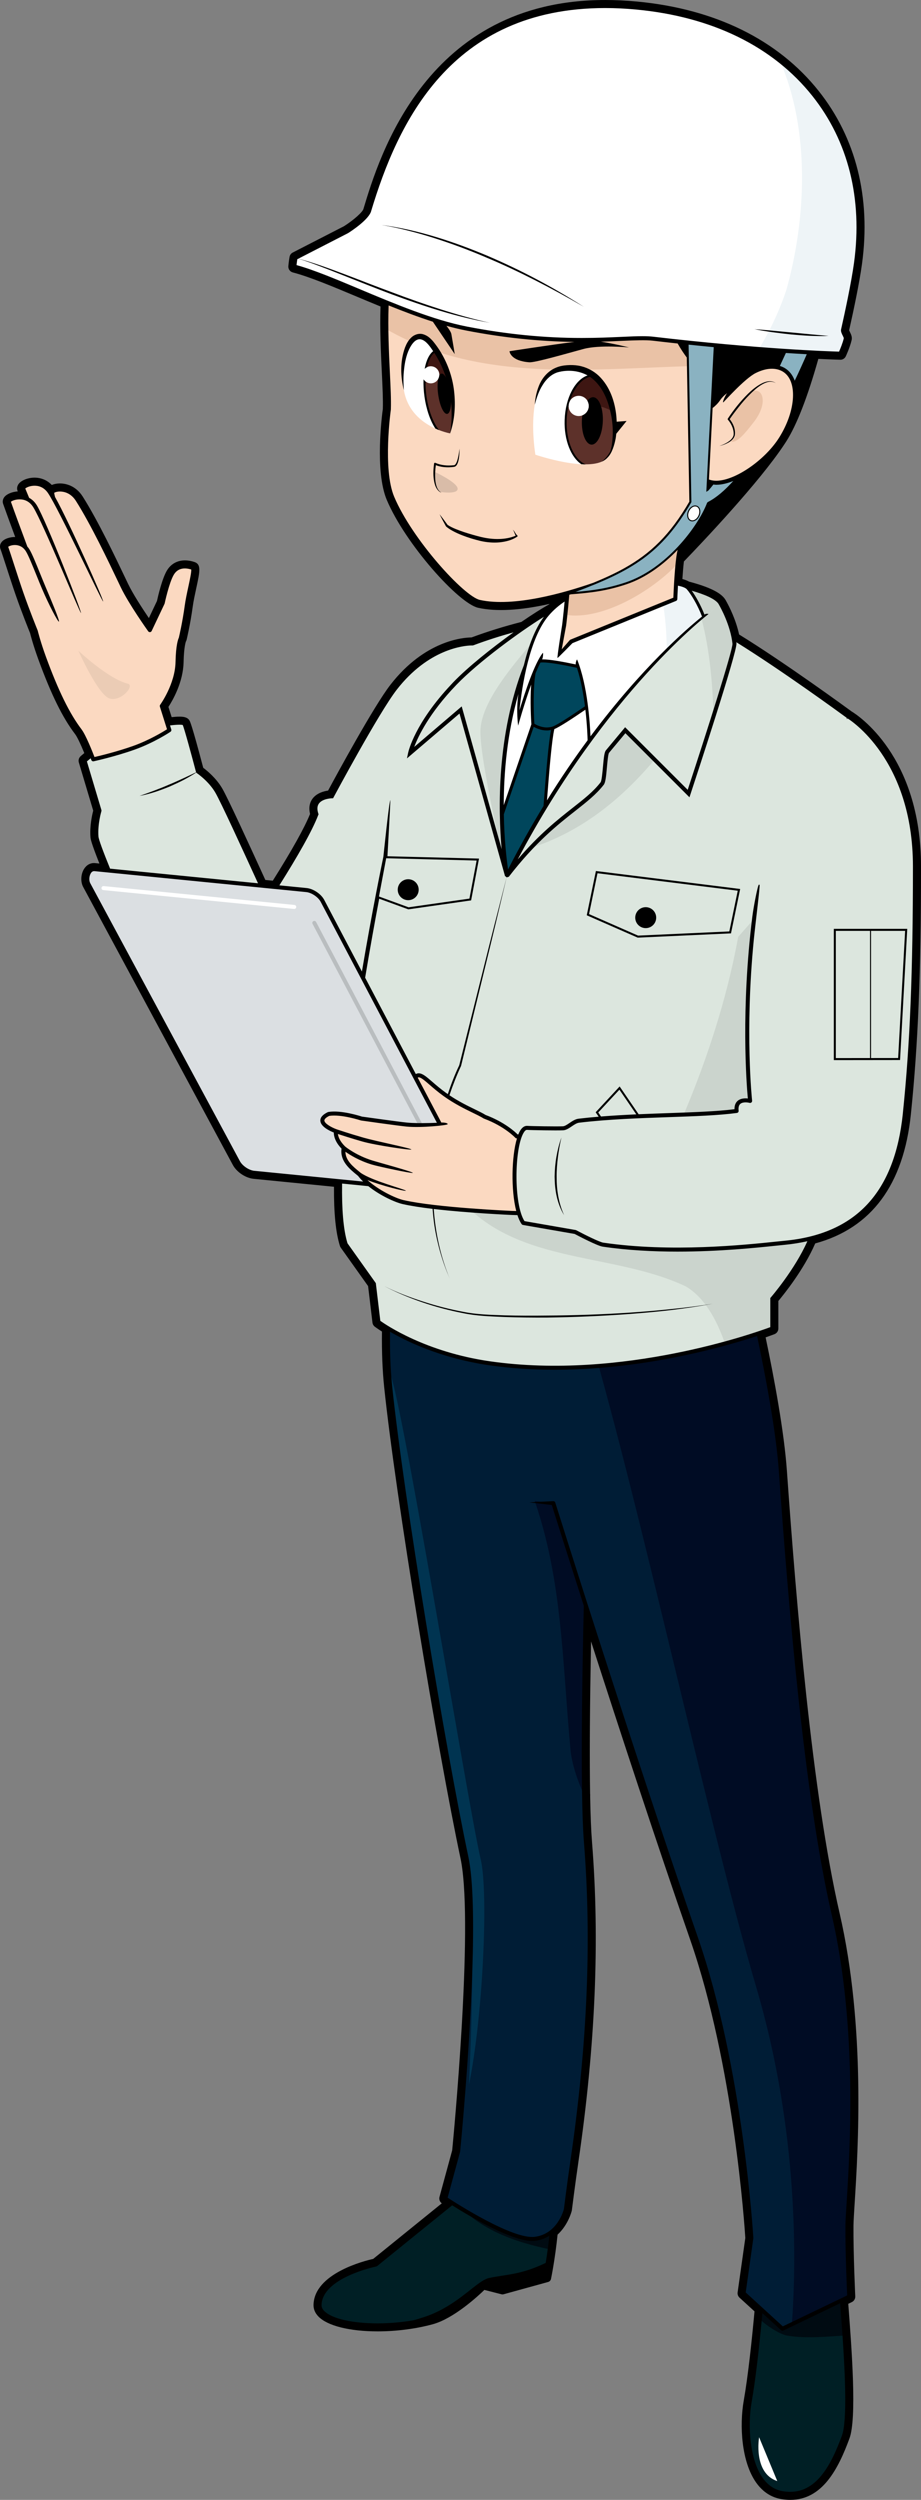 <?xml version="1.0" encoding="UTF-8"?><svg id="b" xmlns="http://www.w3.org/2000/svg" width="31.384mm" height="85.185mm" xmlns:xlink="http://www.w3.org/1999/xlink" viewBox="0 0 88.963 241.469"><rect x="0" y="0" width="88.963" height="241.469" fill="#808080" stroke="none"/><defs><clipPath id="d"><path d="M39.014,37.697c-.605-3.513,.961-6.691,2.703-4.432,3.107,4.031,1.762,8.597,1.762,8.597,0,0-3.86-.652-4.465-4.165Z" fill="none"/></clipPath><clipPath id="e"><path d="M51.715,43.919s-1.355-7.843,2.735-8.345c5.278-.647,5.646,7.138,4.184,8.672-1.463,1.534-6.919-.326-6.919-.326Z" fill="none"/></clipPath></defs><g id="c"><g><path d="M20.963,76.454c-.679-1.164-1.844-1.941-1.844-1.941,0,0-1.141-4.345-1.315-4.614-.232-.358-4.417,.378-6.102,1.156-1.685,.778-3.529,2.427-3.529,2.427l1.437,4.815s-.388,1.261-.291,2.523c.097,1.261,7.171,17.277,8.299,19.33l9.186-11.238c-.102-.08-4.966-10.958-5.841-12.458Z" fill="#dce6de"/><path d="M18.598,54.841c-.287-.096-1.378-.43-1.973,.564-.478,.801-.907,2.834-.907,2.834l-1.243,2.623s-1.86-2.609-2.628-4.214c-.769-1.605-2.741-5.839-4.35-8.373-.896-1.412-2.49-1.003-2.46-.691,.013,.131,.05,.303,.105,.502-.136-.241-.254-.438-.348-.576-.944-1.381-2.671-.594-2.553-.304,.101,.252,.246,.601,.42,1.016-.873-.434-1.888,.028-1.809,.256,.287,.821,.926,2.553,1.622,4.422-.76-.818-1.967-.309-1.888-.086,.292,.816,.957,2.97,1.481,4.475,.659,1.894,1.388,3.672,1.388,3.672,0,0,.259,1.062,.795,2.535,1.083,2.964,2.182,5.379,3.473,7.071,.472,.62,1.283,2.778,1.283,2.778,0,0,2.033-.441,3.929-1.118,1.897-.677,3.427-1.707,3.427-1.707l-.734-2.332s1.478-2.014,1.522-4.245c.038-1.844,.307-2.277,.307-2.277,0,0,.346-1.424,.583-3.163,.196-1.437,.843-3.569,.558-3.664Z" fill="#fbd9c1"/><path d="M7.572,62.856s2.866,2.707,4.777,3.185c.691,.173-.637,1.752-1.751,1.433-1.114-.318-3.026-4.618-3.026-4.618Z" fill="#ebccb5"/><path d="M53.524,215.241c-.247,2.771-.684,4.809-.684,4.809l-4.303,1.187-1.867-.476s-2.723,2.756-4.966,3.369c-4.809,1.315-11.075,.655-11.033-1.482,.058-2.978,5.545-4.091,5.545-4.091l7.215-5.842,6.385-6.415s3.955,6.171,3.708,8.941Z" fill="#001f25"/><path d="M53.293,217.306c.082-.618,.163-1.313,.23-2.064,.247-2.77-3.708-8.941-3.708-8.941l-6.044,6.073c2.296,2.926,5.854,4.187,9.522,4.932Z" fill="#000b12"/><path d="M56.599,177.94c.995,12.425-.277,23.731-1.299,30.74-.35,2.396-.641,4.734-.641,4.734,0,0-.611,2.533-2.978,2.838-2.365,.305-8.669-3.89-8.669-3.89l1.239-4.548s2.174-21.935,.801-28.414c-2.168-10.231-6.248-34.757-7.366-45.47-.841-8.052,1.048-18.782,1.048-18.782l19.104,2.094s-2.113,49.788-1.24,60.697Z" fill="#001d36"/><path d="M55.129,169.261c.21,1.437,.685,2.794,1.29,4.128-.131-7.617,.178-20.532,.54-32.061-2.199,1.143-2.317,2.54-5.806,2.29,3.206,8.268,3.124,16.681,3.976,25.644Z" fill="#000c24"/><path d="M46.434,179.605c-1.243-5.276-7.961-46.707-8.87-47.156,.032,.501,.072,.995,.123,1.481,1.118,10.714,5.198,35.239,7.366,45.47,.873,4.119,.579,14.755,.249,21.955,1.343-6.524,1.895-18.511,1.133-21.75Z" fill="#003451"/><path d="M81.689,235.4c-1.236,3.351-2.859,6.124-6.098,5.622-3.477-.537-3.893-6.085-3.368-9.077,.817-4.648,1.425-13.262,1.425-13.262,0,0,7.654-1.732,7.68,.467,.027,2.199,1.302,13.701,.362,16.249Z" fill="#001f25"/><path d="M73.647,218.684s-.159,2.252-.423,5.073c-.023,.246,1.812,1.68,2.836,1.849,1.824,.302,3.788,.093,5.711-.026-.196-2.888-.432-5.497-.444-6.43-.026-2.199-7.68-.467-7.68-.467Z" fill="#000b12"/><path d="M81.857,214.984c.021-2.684,1.681-16.981-1.321-30.036-2.742-11.925-4.24-30.588-5.109-42.836-.478-6.749-3.177-17.876-3.177-17.876l-30.338-1.543,9.261,22.237,2.275,.26s7.557,24.111,13.765,41.968c4.435,12.756,5.364,29.035,5.364,29.035l-.751,5.314,3.754,3.434,6.451-3.102s-.195-4.17-.173-6.855Z" fill="#001d36"/><path d="M81.857,214.984c.021-2.684,1.681-16.981-1.321-30.036-2.742-11.925-4.24-30.588-5.109-42.836-.478-6.749-3.177-17.876-3.177-17.876l-17.01-.865c5.122,15.11,12.778,51.526,17.814,68.596,4.111,13.94,3.865,26.692,3.437,32.535l5.539-2.663s-.195-4.17-.173-6.855Z" fill="#000c24"/><path d="M69.595,63.658l-10.284-1.187,2.327-6.631s6.896,.852,7.924,2.377c.973,1.441,.033,5.441,.033,5.441Z" fill="#cbd4cd"/><path d="M35.954,112.298c-11.864,3.826-17.616-14.343-17.616-14.343,0,0,10.433-14.546,12.225-19.307-.569-1.709,1.493-1.733,1.493-1.733,0,0,4.343-8.13,6.114-10.413,3.524-4.543,7.479-4.347,7.479-4.347l.861,3.522s-6.292,45.244-10.557,46.62Z" fill="#dce6de"/><path d="M81.951,69.215s-12.246-9.002-15.126-9.606c-5.612-1.175-14.037-.126-21.176,2.546l-7.959,15.331-.467,5.316s-6.23,29.71-3.834,37.377l2.726,3.833,.44,3.676s3.94,3.015,10.731,3.992c13.697,1.97,27.314-3.355,27.314-3.355v-2.875s4.064-4.667,4.312-8.146c.479-6.709,5.271-39.294,3.039-48.089Z" fill="#dce6de"/><path d="M70.921,61.678c-1.778-1.087-3.297-1.902-4.096-2.069-2.078-.435-4.542-.564-7.181-.42-1.955,7.926-4.902,15.515-8.526,22.764,9.344-2.92,14.954-11.552,19.803-20.276Z" fill="#cbd4cd"/><path d="M63.15,113.782s10.234,3.673,15.32,5.433c.237-.653,.4-1.3,.443-1.911,.393-5.494,3.677-28.341,3.627-41.266-2.875,5.363-7.165,9.8-11.238,14.455-2.264,12.569-8.151,23.289-8.151,23.289Z" fill="#cbd4cd"/><path d="M66.255,124.262c1.856,1.114,3.001,3.292,3.776,5.518,2.839-.78,4.569-1.455,4.569-1.455v-2.875s4.064-4.667,4.312-8.146c.074-1.031,.25-2.676,.486-4.751-11.886,2.321-23.771,1.65-35.656,2.393,5.434,7.375,15.138,5.822,22.513,9.316Z" fill="#cbd4cd"/><polygon points="57.638 84.24 56.788 88.35 61.615 90.469 70.529 90.062 71.38 85.951 57.638 84.24" fill="#dce6de"/><polygon points="37.223 82.802 36.495 86.659 39.452 87.74 45.426 86.886 46.155 83.03 37.223 82.802" fill="#dce6de"/><polygon points="68.85 118.263 66.669 120.61 57.664 107.447 59.844 105.099 68.85 118.263" fill="#dce6de"/><path d="M51.257,63.006s-5.887,3.025-2.28,21.592c11.578-19.073,19.063-22.001,19.063-22.001l-16.782,.409Z" fill="#fff"/><path d="M51.475,69.983l-3.293,9.641c.185,1.52,.445,3.173,.794,4.974,1.243-2.048,2.44-3.909,3.584-5.602,.315-4.24,.59-7.646,.86-8.678,.878-3.352-1.946-.335-1.946-.335Z" fill="#00465c"/><path d="M48.976,84.598l-4.484-16.019-4.873,4.161s.6-2.844,4.313-6.709c2.651-2.76,8.322-6.724,9.956-7.426-7.813,10.64-4.911,25.994-4.911,25.994Z" fill="#dce6de"/><path d="M46.418,70.351c-.221,2.651,2.558,14.247,2.558,14.247,0,0-2.49-13.185,3.362-23.586-2.922,3.279-5.699,6.687-5.92,9.338Z" fill="#cbd4cd"/><path d="M53.421,70.318c-1.034,.334-1.946-.335-1.946-.335,0,0-.348-5.178,.524-6.055,.541-.544,8.555,1.597,8.555,1.597,0,0-6.098,4.46-7.134,4.793Z" fill="#00465c"/><path d="M66.453,56.826c-.751-.861-6.339-.663-6.339-.663,0,0-4.568,.126-7.206,3.184-2.636,3.057-2.999,10.709-2.999,10.709,0,0,1.499-5.484,2.639-6.899l3.068,.614c1.223,3.015,1.29,7.777,1.29,7.777,0,0,10.692-7.793,11.344-9.39,.592-1.45-1.046-4.472-1.797-5.332Z" fill="#fff"/><path d="M66.453,56.826c-.327-.375-1.567-.548-2.866-.625,.85,3.129,.913,6.373,.75,9.66,1.991-1.615,3.667-3.1,3.913-3.702,.592-1.45-1.046-4.472-1.797-5.332Z" fill="#eef4f7"/><path d="M65.23,57.866l-10.053,4.098-1.24,1.42,.554-2.988s.96-7.605,.304-11.302c-.603-3.398,12.835-1.755,12.835-1.755,0,0-1.647,4.163-2.027,5.998-.257,1.246-.374,4.528-.374,4.528Z" fill="#fbd9c1"/><path d="M67.631,47.34s-13.438-1.643-12.835,1.755c.509,2.87,.045,8.092-.188,10.287,3.519,.587,8.379-2.285,10.842-4.927,.044-.436,.096-.831,.155-1.116,.38-1.835,2.027-5.998,2.027-5.998Z" fill="#eac2a6"/><path d="M55.762,9.382c-7.155-.25-14.917,3.621-17.755,14.807-1.313,5.176-.335,12.172-.447,15.366,0,0-.822,5.751,.335,8.503,1.785,4.242,6.828,9.731,8.419,10.083,4.887,1.083,13.232-2.482,13.232-2.482l5.037-2.746,3.048-5.572s5.37-7.374,5.605-14.117c.446-12.776-7.936-23.508-17.475-23.841Z" fill="#fbd9c1"/><path d="M72.999,35.373c.127-.718,.213-1.438,.238-2.151,.446-12.776-7.936-23.508-17.475-23.841-7.155-.25-14.917,3.621-17.755,14.807-.593,2.337-.718,5.046-.688,7.608,10.762,6.192,23.6,3.058,35.68,3.577Z" fill="#eac2a6"/><g clip-path="url(#d)"><polygon points="44.49 42.802 38.825 40.073 38.739 31.838 44.866 32.052 44.49 42.802" fill="#fff"/><path d="M44.745,37.776c.328,2.337-.222,4.347-1.23,4.489-1.007,.142-2.09-1.638-2.418-3.975-.329-2.337,.222-4.347,1.229-4.489,1.008-.141,2.09,1.638,2.419,3.976Z" fill="#5d312a"/><path d="M44.73,37.683c-.345-2.29-1.41-4.021-2.404-3.882-.821,.116-1.339,1.474-1.324,3.239,.837-.323,2.248-.543,3.728,.643Z" fill="#3e1612"/><path d="M42.438,36.232c-.016,.456-.398,.812-.853,.796-.456-.016-.813-.398-.797-.854,.016-.456,.398-.812,.854-.796,.455,.016,.811,.398,.795,.854Z" fill="#fff"/></g><path d="M41.95,45.56c-.024,.673,.049,1.598,.561,1.955,0,0,1.773,.282,1.691-.338-.082-.62-2.252-1.617-2.252-1.617Z" fill="#d9bca8"/><path d="M69.562,58.217l-1.118,1.095s-10.615,7.677-19.468,25.286c4.293-5.559,7.385-6.589,9.188-8.908,.281-.338,.261-2.788,.515-3.092,1.542-1.846,1.717-2.062,1.717-2.062l6.117,6.117s4.518-13.712,4.434-14.494c-.215-2.012-1.386-3.942-1.386-3.942Z" fill="#dce6de"/><path d="M69.562,58.217l-1.118,1.095s-.238,.173-.663,.517c.781,3.032,1.051,6.179,1.142,9.364,1.062-3.359,2.064-6.661,2.024-7.034-.215-2.012-1.386-3.942-1.386-3.942Z" fill="#cbd4cd"/><path d="M67.667,48.003c-.556,.476-.061,.982,.727,.588,4.908-2.454,10.118-15.506,10.118-15.506l-1.684-1.278s-5.726,13.252-9.162,16.197Z" fill="#8ab2c1"/><path d="M75.736,35.739c-1.516-.94-4.102,.268-5.776,2.969l-2.252,7.302c1.638,1.918,6.069-.978,7.743-3.679,1.674-2.701,1.801-5.652,.284-6.592Z" fill="#fbd9c1"/><path d="M70.498,40.48c.123,.144,.534,.674,.534,1.382,0,.02,0,.04-.001,.061-.011,.308-.199,.552-.439,.741,.613,.134,1.368-.796,2.227-1.907,1.294-1.675,.913-3.007,.211-3.005-.051,0-.093-.039-.143-.05-1.15,.969-2.234,2.551-2.388,2.78Z" fill="#eac2a6"/><path d="M73.324,235.417s-.597,3.461,1.758,4.239l-1.758-4.239Z" fill="#fff"/><path d="M69.178,30.799c.047-.534-2.773-1.326-2.821-.792l.327,18.474c-2.945,5.085-5.901,6.683-11.779,8.848,2.127-.163,3.599-.327,5.562-.981,3.927-1.309,7.035-5.399,7.926-7.757l-.073-1.078,.857-16.713Z" fill="#8ab2c1"/><path d="M61.451,.726c-18.587-1.738-23.71,12.717-25.776,19.579-.19,.808-2.152,2.047-2.152,2.047l-4.979,2.557s-.067,.354-.111,.843c3.972,1.034,11.07,4.907,16.655,5.987,9.906,1.917,15.47,.681,17.985,.975,11.116,1.302,18.102,1.448,18.102,1.448,0,0,.376-.808,.522-1.446,.048-.209-.318-.612-.261-.867,.403-1.788,.998-4.573,1.254-6.453,1.777-13.097-6.602-23.302-21.238-24.671Z" fill="#fff"/><path d="M82.689,25.397c1.092-8.052-1.659-15.007-7.338-19.492,2.9,6.697,2.544,15.184,.608,22.096-.68,2.04-1.579,3.935-2.655,5.714,4.993,.386,7.869,.447,7.869,.447,0,0,.376-.808,.522-1.446,.048-.209-.318-.612-.261-.867,.403-1.788,.998-4.573,1.254-6.453Z" fill="#eef4f7"/><path d="M67.512,49.815c-.169,.379-.531,.587-.807,.464-.276-.124-.363-.531-.193-.911,.169-.379,.53-.587,.807-.464,.276,.124,.362,.531,.193,.911Z" fill="#fff"/><path d="M42.977,105.728c1.584,1.136,3.139,1.689,3.844,2.144,.81,.522,.33,4.865-4.485,1.133-1.492-1.156-3.263-4.364-2.101-5.075,.522-.318,1.19,.686,2.742,1.799Z" fill="#fbd9c1"/><path d="M45.589,114.473c.273,.519,.019,.895-.564,.838l-20.474-2.024c-.583-.058-1.283-.528-1.555-1.047l-14.455-26.848c-.273-.518-.001-1.498,.582-1.44l20.474,2.025c.583,.057,1.282,.528,1.555,1.047l14.437,27.45Z" fill="#dbdfe2"/><path d="M28.422,87.797c-.007,0-.013,0-.02,0l-18.426-1.822c-.107-.011-.185-.106-.174-.212,.011-.107,.108-.182,.212-.174l18.427,1.822c.107,.011,.184,.105,.174,.212-.01,.1-.094,.175-.193,.175Z" fill="#fff"/><path d="M43.356,114.047c-.07,0-.137-.038-.172-.104l-12.993-24.706c-.05-.095-.014-.212,.081-.262,.095-.05,.212-.014,.262,.081l12.993,24.706c.05,.095,.013,.212-.081,.262-.029,.015-.06,.022-.09,.022Z" fill="#b9bdbf"/><path d="M49.918,109.77s-1.034-1.128-3.097-1.898l-3.772,.729s-2.322,.162-3.747,.027c-.817-.077-4.399-.587-4.399-.587,0,0-1.935-.644-3.157-.441-1.697,.815,.704,1.665,.704,1.665,0,0-.161,.724,.752,1.617-.233,1.211,.785,1.958,1.531,2.569,1.018,1.357,3.258,2.444,4.194,2.659,3.238,.744,10.519,1.05,10.519,1.05l13.515,.35,1.142-7.198-14.184-.542Z" fill="#fbd9c1"/><path d="M81.951,69.215l-8.669,16.424c-1.84,11.453-.824,20.701-.824,20.701,0,0-1.459-.404-1.303,.968-3.631,.495-9.936,.306-15.243,.943-.541,.065-1.056,.713-1.527,.734-.636,.029-3.096-.013-3.454-.041-1.356-.107-1.744,7.268-.382,9.184l5.021,.873s2.15,1.144,2.674,1.221c7.274,1.072,15.303,.034,17.562-.181,8.197-.778,10.957-6.259,11.598-12.465,.657-6.344,.977-13.174,.977-23.889s-6.429-14.472-6.429-14.472Z" fill="#dce6de"/><g clip-path="url(#e)"><rect x="50.176" y="34.852" width="11.083" height="11.705" transform="translate(13.094 94.968) rotate(-88.001)" fill="#fff"/><path d="M59.801,40.746c-.085,2.428-1.309,4.356-2.735,4.306-1.426-.05-2.513-2.059-2.428-4.486,.084-2.428,1.309-4.356,2.735-4.306,1.425,.05,2.512,2.058,2.427,4.486Z" fill="#5d312a"/><path d="M57.373,36.26c-1.202-.042-2.258,1.322-2.612,3.205,1.293-.47,3.313-.691,5.035,.715-.088-2.166-1.111-3.874-2.424-3.92Z" fill="#3e1612"/><path d="M56.877,39.244c-.019,.54-.471,.962-1.011,.943-.54-.019-.961-.471-.943-1.011,.019-.54,.471-.962,1.011-.943,.54,.019,.962,.471,.943,1.011Z" fill="#fff"/></g><path d="M82.273,68.729c-.42-.308-6.432-4.704-10.881-7.444-.305-1.422-.942-2.671-1.202-3.141-.045-.089-.093-.175-.145-.253-.279-.414-.945-1.04-3.486-1.711-.169-.097-.383-.18-.645-.252,.036-.542,.084-1.164,.145-1.693,1.83-1.897,7.279-7.644,9.693-11.299,.068-.099,.134-.199,.191-.292,1.02-1.604,2.064-4.287,3.104-7.979,1.357,.064,2.106,.081,2.114,.081,.229,.014,.443-.127,.54-.336,.017-.035,.404-.871,.562-1.561,.069-.302-.062-.568-.168-.782-.024-.048-.058-.116-.075-.161,.434-1.931,.996-4.587,1.246-6.43,.866-6.381-.58-12.15-4.182-16.683C75.153,3.844,69.074,.854,61.506,.146c-1.038-.097-2.065-.146-3.05-.146-17.273,0-21.837,15.156-23.347,20.172-.071,.304-.944,1.083-1.875,1.674l-4.956,2.546c-.16,.082-.273,.233-.306,.41-.003,.016-.072,.387-.119,.896-.026,.284,.157,.545,.433,.617,1.607,.418,3.811,1.343,6.144,2.322,.758,.318,1.537,.645,2.325,.967-.07,2.227,.035,4.411,.127,6.352,.068,1.417,.127,2.642,.097,3.546-.072,.519-.794,5.99,.379,8.779,1.783,4.24,6.938,10.007,8.83,10.426,1.746,.387,4.085,.256,6.896-.377-.02,.019-.04,.037-.06,.056-.676,.372-1.615,.967-2.663,1.688-1.683,.432-3.301,.936-4.813,1.497-.79,.006-4.503,.277-7.837,4.574-1.615,2.083-5.229,8.749-6.019,10.218-.428,.062-1.124,.248-1.523,.808-.201,.282-.39,.754-.219,1.448-.533,1.329-1.742,3.496-3.599,6.449l-.72-.071c-1.544-3.376-3.608-7.884-4.164-8.838-.577-.989-1.455-1.712-1.837-1.998-1.117-4.241-1.282-4.495-1.336-4.58-.204-.315-.58-.359-.956-.359-.208,0-.462,.016-.758,.048l-.311-.988c.413-.635,1.425-2.387,1.464-4.327,.031-1.513,.224-1.984,.22-1.984,0,0,0,0,0,0,.032-.052,.056-.109,.071-.168,.014-.059,.356-1.474,.594-3.222,.071-.524,.206-1.145,.335-1.745,.355-1.644,.502-2.324-.169-2.55-1.134-.379-2.128-.068-2.658,.818-.478,.801-.874,2.535-.963,2.945l-.783,1.652c-.603-.889-1.532-2.31-2.009-3.306l-.26-.545c-.927-1.948-2.653-5.574-4.123-7.888-.726-1.143-1.778-1.266-2.197-1.266-.295,0-.567,.054-.787,.151-.442-.461-1.022-.71-1.669-.71-.652,0-1.306,.268-1.555,.637-.136,.202-.165,.439-.08,.65,.006,.014,.011,.028,.017,.042-.567,.036-1.094,.262-1.316,.573-.136,.191-.172,.421-.099,.63,.202,.581,.594,1.655,1.167,3.201-.471-.007-1.076,.152-1.339,.524-.131,.186-.165,.41-.092,.616,.133,.37,.345,1.027,.591,1.787,.284,.877,.606,1.871,.888,2.683,.603,1.732,1.272,3.387,1.384,3.662,.055,.219,.316,1.216,.804,2.553,1.242,3.4,2.339,5.628,3.556,7.224,.186,.245,.509,.913,.882,1.822-.226,.188-.357,.306-.357,.306-.168,.151-.234,.385-.17,.601l1.389,4.654c-.108,.412-.349,1.477-.266,2.562,.012,.154,.035,.455,.863,2.548l-.421-.042c-.435-.043-.828,.176-1.074,.582-.303,.502-.337,1.221-.077,1.713l14.452,26.843c.365,.696,1.231,1.279,2.013,1.356l7.767,.768c-.019,2.552,.169,4.426,.573,5.719,.018,.058,.046,.114,.081,.163l2.64,3.712,.422,3.528c.019,.156,.1,.298,.224,.393,.012,.009,.248,.189,.693,.471-.024,1.979,.048,3.783,.214,5.368,1.117,10.694,5.167,35.111,7.376,45.53,.022,.105,.043,.218,.064,.33,1.175,6.563-.76,26.724-.87,27.858l-1.226,4.5c-.064,.234,.027,.48,.222,.622l-6.629,5.368c-.777,.172-5.701,1.383-5.761,4.444-.008,.415,.154,.795,.482,1.13,.874,.892,3.011,1.425,5.715,1.425,1.808,0,3.7-.245,5.327-.69,2.026-.554,4.352-2.705,4.98-3.314l1.655,.422c.065,.017,.134,.016,.199-.002l4.303-1.187c.139-.038,.246-.151,.276-.293,.004-.019,.384-1.811,.636-4.28,1.025-.945,1.351-2.222,1.37-2.301,.005-.021,.009-.043,.012-.065,.003-.023,.294-2.36,.639-4.722,1.639-11.244,2.065-21.342,1.303-30.87-.084-1.052-.144-2.538-.177-4.419,.004-.028,.006-.056,.006-.085,0-.036-.003-.071-.01-.105-.026-1.571-.034-3.436-.025-5.543l.005-1.002c.008-1.182,.021-2.416,.038-3.691l.074-4.497c2.742,8.515,6.339,19.5,9.571,28.799,4.226,12.157,5.263,27.755,5.329,28.821l-.743,5.256c-.027,.19,.042,.381,.183,.511l1.448,1.324c-.255,2.782-.621,6.238-1.039,8.617-.425,2.418-.226,5.935,1.213,7.944,.642,.896,1.475,1.429,2.477,1.584,.272,.042,.541,.064,.8,.064,3.114,0,4.64-3,5.722-5.935,.718-1.946,.223-8.558-.116-13.004l.345-.166c.211-.101,.34-.318,.33-.552-.002-.041-.194-4.186-.172-6.823,.003-.426,.053-1.2,.114-2.181,.322-5.088,1.077-17.002-1.45-27.99-2.675-11.631-4.189-29.967-5.095-42.747-.271-3.825-1.245-9.026-2.056-12.891,.546-.19,.845-.306,.86-.312,.223-.088,.37-.303,.37-.543v-2.661c.544-.649,2.471-3.039,3.56-5.558,5.429-1.477,8.538-5.671,9.24-12.47,.696-6.727,.98-13.665,.98-23.949,0-10.674-6.153-14.633-6.689-14.958Zm-12.874-10.406s.004,.006,.007,.011c.004,.007,.008,.016,.012,.022h0c.158,.271,1.143,2.024,1.336,3.822,.043,.578-2.527,8.643-4.326,14.114l-6.046-6.047-.136,.167s-.184,.226-1.715,2.059c-.148,.177-.201,.62-.288,1.59-.049,.545-.122,1.37-.232,1.507-.691,.889-1.563,1.575-2.669,2.444-1.465,1.153-3.234,2.543-5.334,5.002,8.546-16.189,18.435-23.705,18.435-23.705,0,0-.222-.078-.395,.058-.353-.903-.837-1.762-1.23-2.31,1.23,.355,2.255,.783,2.581,1.263Zm-19.349,11.771c.009-.033,.57-2.074,1.258-3.968-.115,1.593-.007,3.443,.02,3.837l-2.669,7.814c.004-3.091,.318-6.911,1.415-10.743-.239,1.645-.023,3.06-.023,3.06Zm1.503,.109c.235,.135,.7,.354,1.269,.354,.138,0,.273-.018,.405-.044-.237,1.167-.479,4.064-.727,7.339-1.153,1.89-2.303,3.932-3.425,6.13-.133-.91-.365-2.83-.409-5.325l2.888-8.454Zm1.823-.024c-.178,.058-.364,.087-.554,.087-.576,0-1.05-.266-1.206-.365-.07-1.104-.136-3.471,.115-4.872,.155-.376,.312-.725,.467-1.027,.052-.01,.126-.018,.248-.018,.655,0,1.934,.231,3.282,.522,.383,1.172,.625,2.517,.776,3.717-1.387,.956-2.706,1.819-3.128,1.956Zm3.168-1.629c.176,1.508,.21,2.722,.215,2.956-1.284,1.74-2.604,3.67-3.925,5.802,.244-3.191,.482-5.924,.712-6.883,.497-.202,1.71-.992,2.998-1.876Zm11.844-20.067l-.083,.073c-.886,2.343-3.998,6.409-7.866,7.698-1.765,.588-3.136,.777-4.843,.921,5.353-2.01,8.283-3.654,11.174-8.647,.009-.015,.014-.033,.013-.05l-.269-15.188c.839,.087,1.65,.168,2.428,.242l-.717,13.975,.201-.127c.157-.177,.319-.372,.482-.579,.089,.009,.174,.024,.268,.024,.08,0,.162-.003,.246-.009,.446-.034,.923-.163,1.407-.357-.807,.897-1.629,1.611-2.442,2.026Zm-2.93,4.624c-.015,.064-.031,.131-.043,.191-.232,1.124-.349,3.813-.373,4.434l-9.937,4.051c-.028,.011-.053,.029-.073,.052l-.773,.886,.427-2.301c.016-.122,.166-1.329,.303-2.971,.049-.014,.097-.028,.145-.042,1.949-.154,3.421-.32,5.366-.968,1.887-.629,3.591-1.909,4.958-3.332Zm11.139-14.742c-.052,1.212-.517,2.584-1.31,3.863-1.299,2.097-4.054,4.06-5.894,4.2-.346,.026-.649-.013-.913-.112l.173-3.367,.181-3.537c.268-.205,.525-.458,.741-.778,.155-.23,.382-.451,.654-.662-.15,.204-.462,.845-.371,.902,.015,.009,2.064-2.306,3.136-2.841,1.016-.508,1.954-.553,2.64-.128,.671,.416,1.013,1.29,.963,2.462Zm.169-1.593c-.192-.524-.502-.935-.928-1.199-.158-.099-.33-.17-.508-.226,.211-.449,.406-.87,.581-1.253,.747,.049,1.422,.089,2.019,.122-.283,.653-.679,1.538-1.164,2.556Zm-42.04-8.853c-2.283-.958-4.442-1.864-6.084-2.313,.027-.254,.059-.458,.077-.569l.093-.048c.702,.211,1.391,.461,2.075,.722,.773,.29,1.541,.594,2.308,.901,1.534,.613,3.072,1.221,4.618,1.807,1.551,.572,3.112,1.124,4.697,1.599,1.584,.477,3.192,.881,4.821,1.164-1.615-.353-3.204-.806-4.777-1.306-1.572-.503-3.129-1.052-4.674-1.638-1.55-.57-3.085-1.18-4.632-1.764-1.457-.545-2.92-1.095-4.428-1.489l4.806-2.47c.208-.131,2.036-1.306,2.234-2.156C38.393,11.953,43.49,.776,58.455,.776c.961,0,1.964,.048,2.978,.143,7.353,.688,13.246,3.577,17.043,8.356,3.466,4.364,4.857,9.929,4.02,16.095-.263,1.936-.896,4.864-1.25,6.437-.046,.201,.06,.415,.153,.603,.041,.083,.11,.222,.107,.264-.108,.471-.351,1.049-.458,1.291-1.002-.028-7.788-.253-17.955-1.443-.283-.033-.621-.049-1.034-.049-.577,0-1.252,.031-2.032,.066-1.098,.05-2.343,.106-3.834,.106-3.637,0-7.258-.359-11.07-1.096-3.251-.629-7.049-2.223-10.399-3.629Zm11.63,30.03c-1.529-.339-6.546-5.842-8.282-9.969-1.123-2.67-.33-8.343-.32-8.42,.033-.94-.027-2.191-.097-3.641-.09-1.882-.198-4.149-.12-6.417,1.419,.571,2.865,1.121,4.276,1.573l2.112,3.128s-.16-1.003-.324-1.924c-.033-.189-.216-.476-.477-.81,.656,.183,1.3,.339,1.925,.46,3.589,.694,7.01,1.051,10.435,1.095-2.236,.276-6.269,.901-6.269,.901,0,0,.058,.934,1.917,1.069,.549,.04,3.655-.86,5.222-1.285,1.567-.425,4.407-.15,4.407-.15,0,0-1.451-.367-2.721-.555,.742-.022,1.415-.052,2.005-.078,1.319-.06,2.351-.095,3.004-.019,.826,.097,1.628,.187,2.408,.271,.307,.544,.613,.996,.884,1.358l.246,13.877v.041c-1.862,3.209-3.745,5.017-6.299,6.439-.899,.5-1.887,.953-2.98,1.401-2.795,.972-7.69,2.377-10.952,1.655Zm8.181,.158c-.121,1.325-.233,2.23-.236,2.252,0,0-.512,3.167-.448,3.198,.027,.013,1.44-1.433,1.44-1.433l10.01-4.081c.071-.029,.118-.097,.121-.173,0-.014,.021-.57,.062-1.302,.415,.089,.728,.203,.857,.351,.431,.493,1.057,1.552,1.469,2.635-1.456,1.169-5.804,4.915-10.775,11.572-.049-1.225-.277-4.922-1.287-7.413-.03-.074-.178,.346-.134,.467-1.3-.276-2.519-.489-3.172-.489-.03,0-.055,.002-.082,.003,.102-.176,.122-.694,.072-.632-.792,.983-1.733,3.821-2.259,5.554,.248-2.358,.96-6.994,2.844-9.178,.456-.53,.975-.968,1.518-1.334Zm-1.996,1.467c-.907,1.217-1.522,2.961-1.938,4.679-2.64,6.772-2.484,14.01-2.145,17.771l-3.861-13.792-4.587,3.917c.388-1.037,1.446-3.262,4.062-5.986,2.139-2.227,6.139-5.146,8.468-6.589Zm-21.795,19.141l.024-.064-.022-.065c-.134-.402-.116-.727,.052-.964,.352-.495,1.25-.514,1.259-.514l.114-.002,.054-.101c.044-.081,4.356-8.142,6.096-10.386,3.068-3.954,6.503-4.253,7.174-4.272,0,0,.167,.008,.22-.013,1.262-.472,2.567-.89,3.889-1.256-2.107,1.513-4.424,3.367-5.815,4.815-.067,.07-.127,.138-.193,.207-3.532,3.753-4.146,6.48-4.17,6.596l-.118,.558,1.032-.881,4.043-3.453,4.403,15.727,.051-.012c.015,.048,.052,.085,.1,.098-.775,3.001-1.542,6.004-2.288,9.012l-2.291,9.151c-.434,.905-.791,1.839-1.104,2.787-.056-.039-.111-.075-.167-.116-.544-.39-.985-.772-1.339-1.079-.566-.491-.94-.816-1.308-.816-.097,0-.19,.027-.276,.074l-4.896-9.309c.488-2.945,.973-5.6,1.358-7.628l2.812,1.027,6.067-.866,.763-4.038-8.846-.225s.307-5.415,.281-5.417c-.109-.011-.674,5.469-.674,5.469-.099,.475-1.069,5.132-2.072,11.087l-3.638-6.918c-.305-.581-1.055-1.086-1.707-1.15l-2.629-.26c1.718-2.731,3.178-5.263,3.759-6.806Zm19.121,38.26l-.414-.011c-.072-.003-7.299-.313-10.483-1.045-.747-.172-2.379-.936-3.477-1.934,1.464,.575,3.686,1.113,3.71,1.028,.03-.103-3.245-.938-4.368-1.73l-.104-.085c-.641-.521-1.355-1.104-1.368-1.951,.427,.304,1.309,.857,2.534,1.233,.622,.191,3.958,.9,3.979,.811,.025-.104-3.255-.994-3.866-1.182-1.588-.487-2.598-1.305-2.677-1.37-.527-.517-.663-.955-.694-1.207,.424,.141,1.334,.436,2.372,.732,1.264,.36,4.713,.863,4.724,.764,.012-.106-3.392-.788-4.617-1.137-1.415-.404-2.595-.808-2.607-.812-.467-.166-1.163-.547-1.179-.842-.007-.138,.16-.299,.472-.452,1.162-.179,3.018,.431,3.07,.446,.146,.021,3.596,.511,4.408,.588,1.425,.136,3.967-.127,3.96-.233,0-.008-.005-.015-.006-.023-.019-.095-.359-.147-.606-.134l-2.283-4.34c.031-.017,.062-.028,.097-.028,.223,0,.589,.318,1.053,.721,.36,.312,.808,.701,1.366,1.101,1.034,.741,2.074,1.247,2.834,1.616,.324,.157,.611,.298,.837,.425,0,0,.153,.102,.218,.126,1.99,.743,3.012,1.837,3.023,1.848,.035,.038,.083,.061,.135,.063h.025c-.525,1.738-.588,5.003-.069,7.014Zm-13.261-30.381l.697-3.695,8.736,.222-.694,3.677-5.881,.84-2.857-1.044ZM7.877,70.45c-1.152-1.511-2.246-3.742-3.444-7.02-.527-1.444-.787-2.503-.789-2.514-.001-.005-.005-.009-.006-.014-.002-.005-.001-.009-.003-.014,0,0-.004-.009-.006-.014-.059-.144-.754-1.852-1.379-3.648-.28-.804-.6-1.794-.883-2.668-.234-.724-.438-1.354-.575-1.743,.089-.068,.347-.18,.682-.171,.301,.008,.723,.12,1.026,.605,.24,.382,.642,1.377,1.031,2.339,.181,.448,.362,.895,.527,1.282,.66,1.548,1.54,3.218,1.635,3.174,.097-.045-.734-2.048-1.278-3.326-.164-.385-.343-.829-.524-1.275-.414-1.023-.804-1.989-1.062-2.399-.058-.093-.121-.173-.187-.247-.677-1.817-1.298-3.499-1.589-4.329,.089-.084,.408-.231,.819-.232,.409-.014,.958,.131,1.351,.771,.954,1.552,4.502,10.242,4.601,10.203,.1-.04-3.378-8.954-4.271-10.406-.208-.338-.465-.568-.74-.718-.151-.359-.278-.666-.372-.898,.085-.088,.397-.249,.807-.27,.4-.023,.963,.086,1.386,.704,1.027,1.506,5.232,10.521,5.329,10.476,.097-.044-3.26-7.627-4.646-10.092-.042-.155-.07-.289-.084-.399,.064-.052,.288-.143,.616-.13,.347,.012,1.001,.146,1.483,.905,1.444,2.275,3.157,5.872,4.077,7.805l.261,.548c.767,1.602,2.569,4.136,2.645,4.243,.04,.056,.108,.087,.175,.081,.069-.006,.129-.048,.158-.11l1.243-2.623c.007-.014,.011-.028,.014-.043,.005-.02,.428-2.011,.885-2.775,.422-.705,1.136-.669,1.684-.5,.028,.231-.143,1.024-.282,1.669-.127,.586-.27,1.251-.345,1.805-.216,1.589-.529,2.93-.574,3.12-.068,.139-.284,.702-.318,2.342-.043,2.141-1.47,4.114-1.484,4.134-.036,.05-.047,.114-.029,.173l.69,2.191c-.395,.251-1.711,1.053-3.262,1.607-1.557,.555-3.225,.955-3.743,1.074-.199-.516-.837-2.128-1.25-2.67Zm1.634,10.356c-.092-1.208,.28-2.439,.284-2.451,.011-.037,.011-.076,0-.113l-1.401-4.695c.078-.067,.203-.174,.364-.306,.04,.103,.065,.169,.066,.173,.029,.077,.102,.126,.182,.126,.014,0,.027-.002,.041-.005,.021-.005,2.066-.451,3.953-1.125,1.897-.678,3.407-1.686,3.47-1.728,.071-.048,.103-.138,.077-.219l-.124-.393c.357-.044,.672-.07,.913-.07,.196,0,.283,.018,.316,.028,.158,.356,.86,2.939,1.279,4.534,.003,.012,.01,.022,.015,.032-.404,.194-.808,.387-1.214,.573-.464,.212-.927,.426-1.398,.618-.934,.409-1.89,.758-2.857,1.094,1.011-.182,1.985-.526,2.933-.915,.469-.208,.936-.422,1.389-.662,.395-.212,.784-.437,1.158-.685,.014,.023,.032,.043,.055,.058,.011,.008,1.137,.767,1.784,1.877,.537,.921,2.589,5.404,4.127,8.767l-14.288-1.413c-.664-1.634-1.101-2.807-1.124-3.1Zm15.058,32.287c-.519-.051-1.161-.484-1.403-.946l-14.454-26.847c-.131-.251-.106-.675,.058-.946,.058-.096,.157-.211,.329-.211h.003l20.475,2.025c.517,.05,1.159,.483,1.402,.944l11.223,21.339c-.409,.018-.926,.034-1.449,.035-.147,0-.294,0-.44-.003-.352-.006-.694-.021-.994-.049-.801-.076-4.334-.578-4.356-.578-.081-.027-1.997-.658-3.25-.448-.018,.003-.036,.009-.052,.017-.492,.236-.733,.517-.717,.835,.031,.57,.912,.981,1.299,1.135,0,.281,.09,.874,.749,1.553-.171,1.2,.788,1.979,1.493,2.552l.105,.086c.142,.188,.309,.37,.489,.545l-10.51-1.039Zm28.343,104.131c-.068,.511-.137,.968-.2,1.356-2.41,1.155-3.725,1.089-5.476,1.458-.89,.187-2.114,1.588-4.03,2.736-.669,.401-1.422,.772-2.277,1.048-.313,.101-.633,.202-.971,.295-1.129,.196-2.32,.302-3.478,.302-2.434,0-4.391-.447-5.132-1.166-.009-.009-.02-.017-.028-.026-.179-.182-.264-.369-.26-.571,.052-2.633,5.182-3.708,5.234-3.719,.061-.012,.118-.039,.167-.078l7.215-5.842h0c.47,.295,1.122,.693,1.861,1.115,1.913,1.089,4.412,2.329,5.882,2.329,.101,0,.197-.006,.288-.018,.534-.069,.98-.25,1.357-.487-.048,.45-.099,.874-.151,1.268Zm28.412,18.041c-.989,2.684-2.356,5.427-4.993,5.427-.219,0-.448-.018-.681-.055-.788-.122-1.449-.548-1.965-1.269-1.251-1.745-1.49-5.022-1.08-7.357,.381-2.164,.717-5.205,.968-7.833,.024-.253,.047-.501,.07-.745l1.805,1.651c.036,.033,.083,.051,.131,.051,.029,0,.057-.006,.084-.019l5.491-2.641c.071,.933,.152,2.007,.229,3.131,.26,3.838,.456,8.264-.059,9.659Zm-6.09-93.139c.908,12.806,2.426,31.182,5.113,42.866,2.501,10.878,1.752,22.713,1.432,27.767-.065,1.031-.113,1.777-.116,2.224-.019,2.395,.135,6.013,.167,6.737l-5.323,2.561-.893,.429-3.582-3.276,.738-5.25c-.009-.163-.981-16.453-5.374-29.088-6.136-17.65-13.687-41.721-13.762-41.962-.023-.073-.087-.126-.163-.135,0,0-2.425,.114-2.319,.126l2.149,.246c.223,.709,1.396,4.441,3.09,9.726-.154,6.832-.237,13.231-.172,17.837,.03,2.082,.089,3.802,.187,5.022,.758,9.469,.334,19.51-1.297,30.696-.346,2.371-.639,4.715-.637,4.717-.024,.098-.611,2.407-2.814,2.691-2.109,.276-7.553-3.218-8.42-3.782l1.208-4.443c.014-.142,.912-9.296,1.178-17.494,.146-4.494,.103-8.701-.38-10.979-2.205-10.403-6.249-34.777-7.363-45.45-.031-.304-.058-.613-.082-.923-.109-1.407-.143-2.879-.125-4.351,1.469,.853,4.203,2.189,7.943,2.95,.529,.108,1.075,.205,1.643,.287,2.126,.305,4.253,.435,6.331,.435,1.462,0,2.898-.065,4.293-.177,6.814-.543,12.601-2.214,15.247-3.085,.81,3.835,1.831,9.206,2.105,13.08Zm-.78-16.803l-.048,.055v2.814c-1.395,.52-14.289,5.138-27.093,3.297-6.192-.891-10.038-3.52-10.576-3.907l-.435-3.641-2.736-3.848c-.411-1.337-.558-3.356-.523-5.771l2.534,.251c1.127,.904,2.577,1.56,3.306,1.728,.782,.18,1.804,.334,2.902,.465,.044,.563,.1,1.125,.186,1.684,.274,1.751,.774,3.465,1.482,5.085-.896-2.15-1.391-4.441-1.557-6.756,3.401,.398,7.487,.574,7.544,.577l.541,.014c.114,.349,.25,.648,.409,.872,.03,.042,.075,.07,.125,.079l4.991,.868c.323,.171,2.186,1.15,2.709,1.227,2.412,.355,4.9,.48,7.234,.48,4.038,0,7.617-.374,9.552-.576,.325-.034,.602-.063,.823-.084,.761-.072,1.478-.193,2.164-.345-1.216,2.749-3.504,5.398-3.534,5.433Zm12.756-17.767c-.787,7.616-4.524,11.637-11.424,12.292-.222,.021-.499,.05-.826,.084-3.038,.317-10.153,1.061-16.689,.098-.36-.053-1.759-.747-2.611-1.2-.018-.01-.038-.017-.058-.02l-4.94-.859c-1.047-1.62-.978-6.96-.106-8.498,.085-.151,.213-.332,.358-.316,.378,.03,2.841,.07,3.478,.042,.29-.013,.567-.201,.835-.382,.237-.16,.482-.326,.707-.353,2.781-.334,5.897-.442,8.646-.537,2.503-.087,4.867-.169,6.6-.405,.105-.014,.179-.11,.166-.215-.036-.314,.02-.538,.167-.663,.246-.211,.728-.141,.892-.096,.063,.018,.129,.002,.177-.04,.049-.042,.074-.105,.067-.169-.009-.078-.707-6.674,.16-15.51,.162-1.645,.632-5.302,.56-5.34-.018-.009-.037-.019-.059-.022-.106-.017-.519,2.126-.638,3.081-1.116,8.97-.565,16.151-.435,17.577-.27-.031-.687-.025-.977,.223-.214,.183-.319,.456-.313,.812-1.696,.215-3.975,.294-6.382,.378-.926,.032-1.894,.067-2.876,.11l-1.836-2.684-2.316,2.493,.292,.427c-.659,.055-1.31,.118-1.943,.194-.318,.038-.603,.231-.878,.417-.234,.158-.455,.308-.635,.316-.607,.028-3.069-.012-3.43-.041-.279-.02-.522,.15-.727,.511-.053,.094-.103,.202-.15,.319l-.066-.002c-.247-.248-1.272-1.196-3.095-1.881-.26-.165-.622-.341-1.041-.545-.704-.342-1.561-.76-2.452-1.359,.324-.962,.692-1.908,1.119-2.824l.005-.011,.002-.008,2.233-9.173c.74-3.009,1.459-6.024,2.169-9.041,.003,0,.005,.004,.007,.004,.009,.002,.017,.002,.026,.002,.043,0,.081-.022,.109-.055l.044,.028c2.599-3.366,4.736-5.047,6.453-6.397,1.082-.851,2.015-1.585,2.732-2.506,.174-.209,.234-.788,.316-1.716,.045-.499,.112-1.252,.199-1.376,.965-1.155,1.394-1.672,1.582-1.898l6.189,6.19,.099-.299c.464-1.407,4.528-13.775,4.442-14.576-.004-.035-.01-.07-.014-.105,4.323,2.679,10.024,6.836,10.654,7.297,.011,.047,.021,.101,.032,.149l.048-.092c.179,.108,6.326,3.917,6.326,14.3,0,10.256-.283,17.171-.976,23.869Zm-29.156,.289l-.267-.389,2.045-2.202,1.631,2.384c-1.133,.052-2.282,.116-3.409,.207Z"/><path d="M56.676,88.408l4.921,2.16,9.012-.412,.887-4.287-13.935-1.736-.884,4.275Zm14.586-2.373l-.814,3.934-8.815,.403-4.735-2.078,.816-3.946,13.548,1.688Z"/><path d="M42.407,41.544c-.553-.696-1.022-1.9-1.213-3.268-.061-.434-.092-.862-.094-1.272,0-.053,.002-.105,.002-.157-.075-.06-.141-.13-.191-.211-.02,.528,.01,1.092,.091,1.667,.177,1.265,.566,2.357,1.05,3.091,.123,.056,.242,.105,.355,.15Z"/><path d="M54.735,40.569c.014-.395,.061-.777,.133-1.14,.017-.085,.035-.168,.055-.251,0-.001,0-.002,0-.003,.006-.155,.05-.298,.118-.425,.39-1.248,1.113-2.153,1.942-2.35,.157,.106,.308,.222,.444,.358,.777,.735,1.232,1.773,1.497,2.855,.055,.221,.104,.444,.143,.667,.112,.664,.153,1.345,.104,2.021-.028,.438-.081,.889-.223,1.308-.238,.415-.52,.752-.832,.985,.203-.089,.379-.204,.518-.349,.261-.234,.432-.559,.557-.886,.128-.33,.215-.674,.281-1.021,.023-.146,.04-.293,.055-.44l.997-1.236-.957,.072c-.006-.171-.016-.343-.03-.514-.135-1.401-.606-2.858-1.687-3.91-.541-.513-1.246-.868-1.98-.992-.369-.06-.735-.07-1.106-.042-.344,.023-.739,.093-1.079,.246-.705,.292-1.229,.887-1.537,1.528-.296,.654-.448,1.346-.494,2.039,0-.003,.001-.005,.002-.007,.182-.665,.395-1.325,.757-1.888,.342-.571,.838-1.038,1.442-1.23,.957-.27,2.039-.18,2.899,.298-1.208,.421-2.138,2.158-2.212,4.301-.068,1.936,.61,3.611,1.614,4.277,.141,.007,.281,.011,.418,.011-1.117-.442-1.91-2.207-1.837-4.281Z"/><path d="M58.23,40.691c.019-.529-.044-1.017-.163-1.409-.166-.546-.442-.905-.767-.916-.202-.007-.395,.122-.561,.346,.092,.155,.144,.337,.137,.532-.014,.404-.272,.742-.627,.879-.022,.16-.036,.326-.042,.498-.044,1.265,.373,2.306,.932,2.326,.558,.019,1.046-.99,1.09-2.255Z"/><path d="M41.84,33.919c-.308,.242-.558,.675-.723,1.277-.038,.139-.069,.286-.097,.437,.067-.069,.145-.126,.233-.169,.017-.073,.033-.147,.052-.217,.15-.547,.376-.946,.644-1.165,.011,.017,.023,.034,.033,.051,.472,.728,.836,1.521,1.103,2.348-.141-.262-.295-.415-.438-.395-.086,.012-.158,.086-.217,.204-.012,.113-.046,.217-.098,.311-.013,.058-.024,.118-.032,.184-.048,.36-.044,.825,.027,1.331,.152,1.076,.538,1.909,.867,1.863,.235-.033,.372-.508,.378-1.166,.032,.337,.048,.677,.05,1.017,.019,.676-.033,1.356-.143,2.031,.447-1.302,.541-2.719,.381-4.102-.159-1.388-.648-2.743-1.402-3.93-.196-.298-.392-.575-.624-.858-.24-.275-.528-.556-.947-.681-.426-.139-.918,.051-1.184,.335-.287,.278-.455,.615-.584,.95-.487,1.355-.437,2.795-.106,4.121-.052-.683-.065-1.364,.02-2.034,.07-.666,.21-1.331,.484-1.92,.138-.29,.311-.564,.522-.758,.216-.194,.458-.266,.696-.183,.432,.142,.784,.634,1.103,1.116Z"/><path d="M42.532,47.518c-.162-.125-.276-.302-.344-.491-.085-.232-.127-.479-.146-.726-.014-.232-.014-.466-.005-.7,.009-.226,.032-.45,.063-.672,.262,.11,.532,.161,.806,.19,.316,.03,.635,.021,.946-.024,.096-.006,.194-.077,.242-.146,.054-.071,.089-.147,.119-.222,.058-.152,.091-.307,.117-.461,.046-.311,.065-.622,.057-.933-.037,.308-.082,.615-.155,.913-.036,.149-.077,.297-.139,.431-.061,.131-.148,.263-.259,.26-.304,.032-.609,.038-.909,.002-.297-.035-.601-.109-.86-.227l-.009-.005c-.008-.003-.017-.006-.026-.007-.05-.007-.095,.029-.102,.078-.065,.511-.097,1.025-.024,1.537,.038,.254,.092,.51,.205,.745,.112,.231,.29,.45,.534,.535-.04-.022-.075-.05-.111-.077Z"/><path d="M74.203,36.833c-.261,.034-.508,.134-.734,.26-.453,.256-.856,.589-1.223,.95-.734,.727-1.374,1.535-1.943,2.394-.021,.032-.019,.076,.008,.106h.002c.184,.209,.333,.466,.435,.73,.052,.132,.086,.273,.106,.411,.011,.067,.013,.141,.015,.216,0,.064-.007,.134-.029,.198-.084,.263-.319,.461-.56,.617-.247,.155-.52,.273-.801,.365,.289-.063,.572-.164,.836-.304,.26-.14,.523-.335,.638-.64,.029-.075,.041-.155,.045-.238,.002-.074,.003-.147-.006-.227-.014-.155-.045-.305-.095-.451-.093-.268-.234-.511-.413-.734,.276-.403,.574-.793,.878-1.177,.315-.399,.647-.786,1.004-1.147,.358-.358,.728-.71,1.159-.974,.214-.13,.443-.243,.688-.294,.244-.051,.51-.02,.73,.115-.204-.158-.481-.213-.74-.177Z"/><path d="M49.531,51.164c.157,.197,.163,.386,.283,.576-.498,.217-1.059,.31-1.605,.323-.574,.017-1.15-.058-1.712-.187-.564-.136-1.131-.303-1.686-.483-.544-.19-1.115-.389-1.575-.69-.255-.346-.508-.695-.777-1.033,.194,.394,.407,.777,.615,1.162,.003,.007,.009,.013,.014,.018l.003,.003c.247,.218,.504,.36,.775,.502,.268,.139,.545,.259,.826,.366,.561,.218,1.131,.389,1.719,.53,.592,.133,1.206,.19,1.816,.138,.607-.062,1.214-.204,1.734-.553l.005-.004s.009-.007,.013-.012c.025-.028,.021-.072-.007-.096-.219-.188-.216-.379-.441-.56Z"/><path d="M56.372,29.621c-1.491-.946-3.015-1.841-4.578-2.665-1.56-.829-3.16-1.585-4.784-2.28-1.632-.681-3.289-1.301-4.983-1.809-1.693-.509-3.421-.912-5.173-1.136,.871,.145,1.734,.331,2.587,.551,.855,.214,1.703,.456,2.541,.726,1.678,.536,3.331,1.152,4.951,1.846,1.626,.68,3.22,1.434,4.792,2.235,1.571,.799,3.119,1.648,4.646,2.533Z"/><path d="M60.834,126.789c-2.682,.177-5.37,.268-8.056,.284-1.343,.017-2.688,.015-4.03-.021-1.341-.049-2.69-.074-4.004-.341-1.319-.245-2.621-.583-3.898-.998-1.277-.411-2.537-.889-3.741-1.489,2.388,1.24,4.971,2.097,7.615,2.614,1.325,.279,2.681,.315,4.022,.375,1.346,.047,2.691,.06,4.037,.054,2.691-.035,5.381-.15,8.064-.349,1.341-.101,2.682-.222,4.018-.379,1.335-.165,2.667-.361,3.988-.61-1.327,.217-2.662,.382-3.999,.515-1.336,.143-2.675,.255-4.016,.344Z"/><path d="M78.237,32.436c.6,.025,1.202,.042,1.803,.01l-1.792-.159-1.789-.173c-1.194-.104-2.385-.24-3.584-.319,1.179,.238,2.371,.384,3.565,.512,.598,.05,1.197,.103,1.797,.129Z"/><path d="M67.339,48.859c-.059-.026-.123-.039-.19-.039-.266,0-.541,.212-.682,.528-.18,.403-.082,.841,.218,.975,.059,.026,.123,.039,.189,.039,.266,0,.541-.212,.682-.528,.18-.403,.082-.841-.218-.975Zm.129,.935c-.126,.282-.364,.471-.593,.471-.053,0-.103-.011-.15-.031-.251-.112-.327-.492-.168-.847,.126-.282,.364-.471,.593-.471,.053,0,.103,.011,.15,.031,.251,.112,.327,.492,.168,.847Z"/><path d="M80.542,102.398l6.397-.008,.696-12.67h-7.093v12.678Zm3.595-12.484h3.293l-.675,12.282-2.618,.003v-12.285Zm-3.401,0h3.304v12.285l-3.304,.004v-12.289Z"/><path d="M40.442,85.938c0-.559-.453-1.012-1.012-1.012s-1.012,.453-1.012,1.012,.453,1.012,1.012,1.012,1.012-.453,1.012-1.012Z"/><path d="M62.372,89.649c.559,0,1.012-.453,1.012-1.012s-.453-1.012-1.012-1.012-1.012,.453-1.012,1.012,.453,1.012,1.012,1.012Z"/><path d="M53.893,111.758c.08-.632,.193-1.262,.34-1.886-.224,.602-.375,1.23-.487,1.864-.111,.635-.164,1.28-.172,1.925,.007,.646,.06,1.294,.205,1.925,.145,.629,.371,1.244,.713,1.79-.537-1.168-.733-2.446-.724-3.715-.007-.636,.048-1.271,.126-1.904Z"/></g></g></svg>